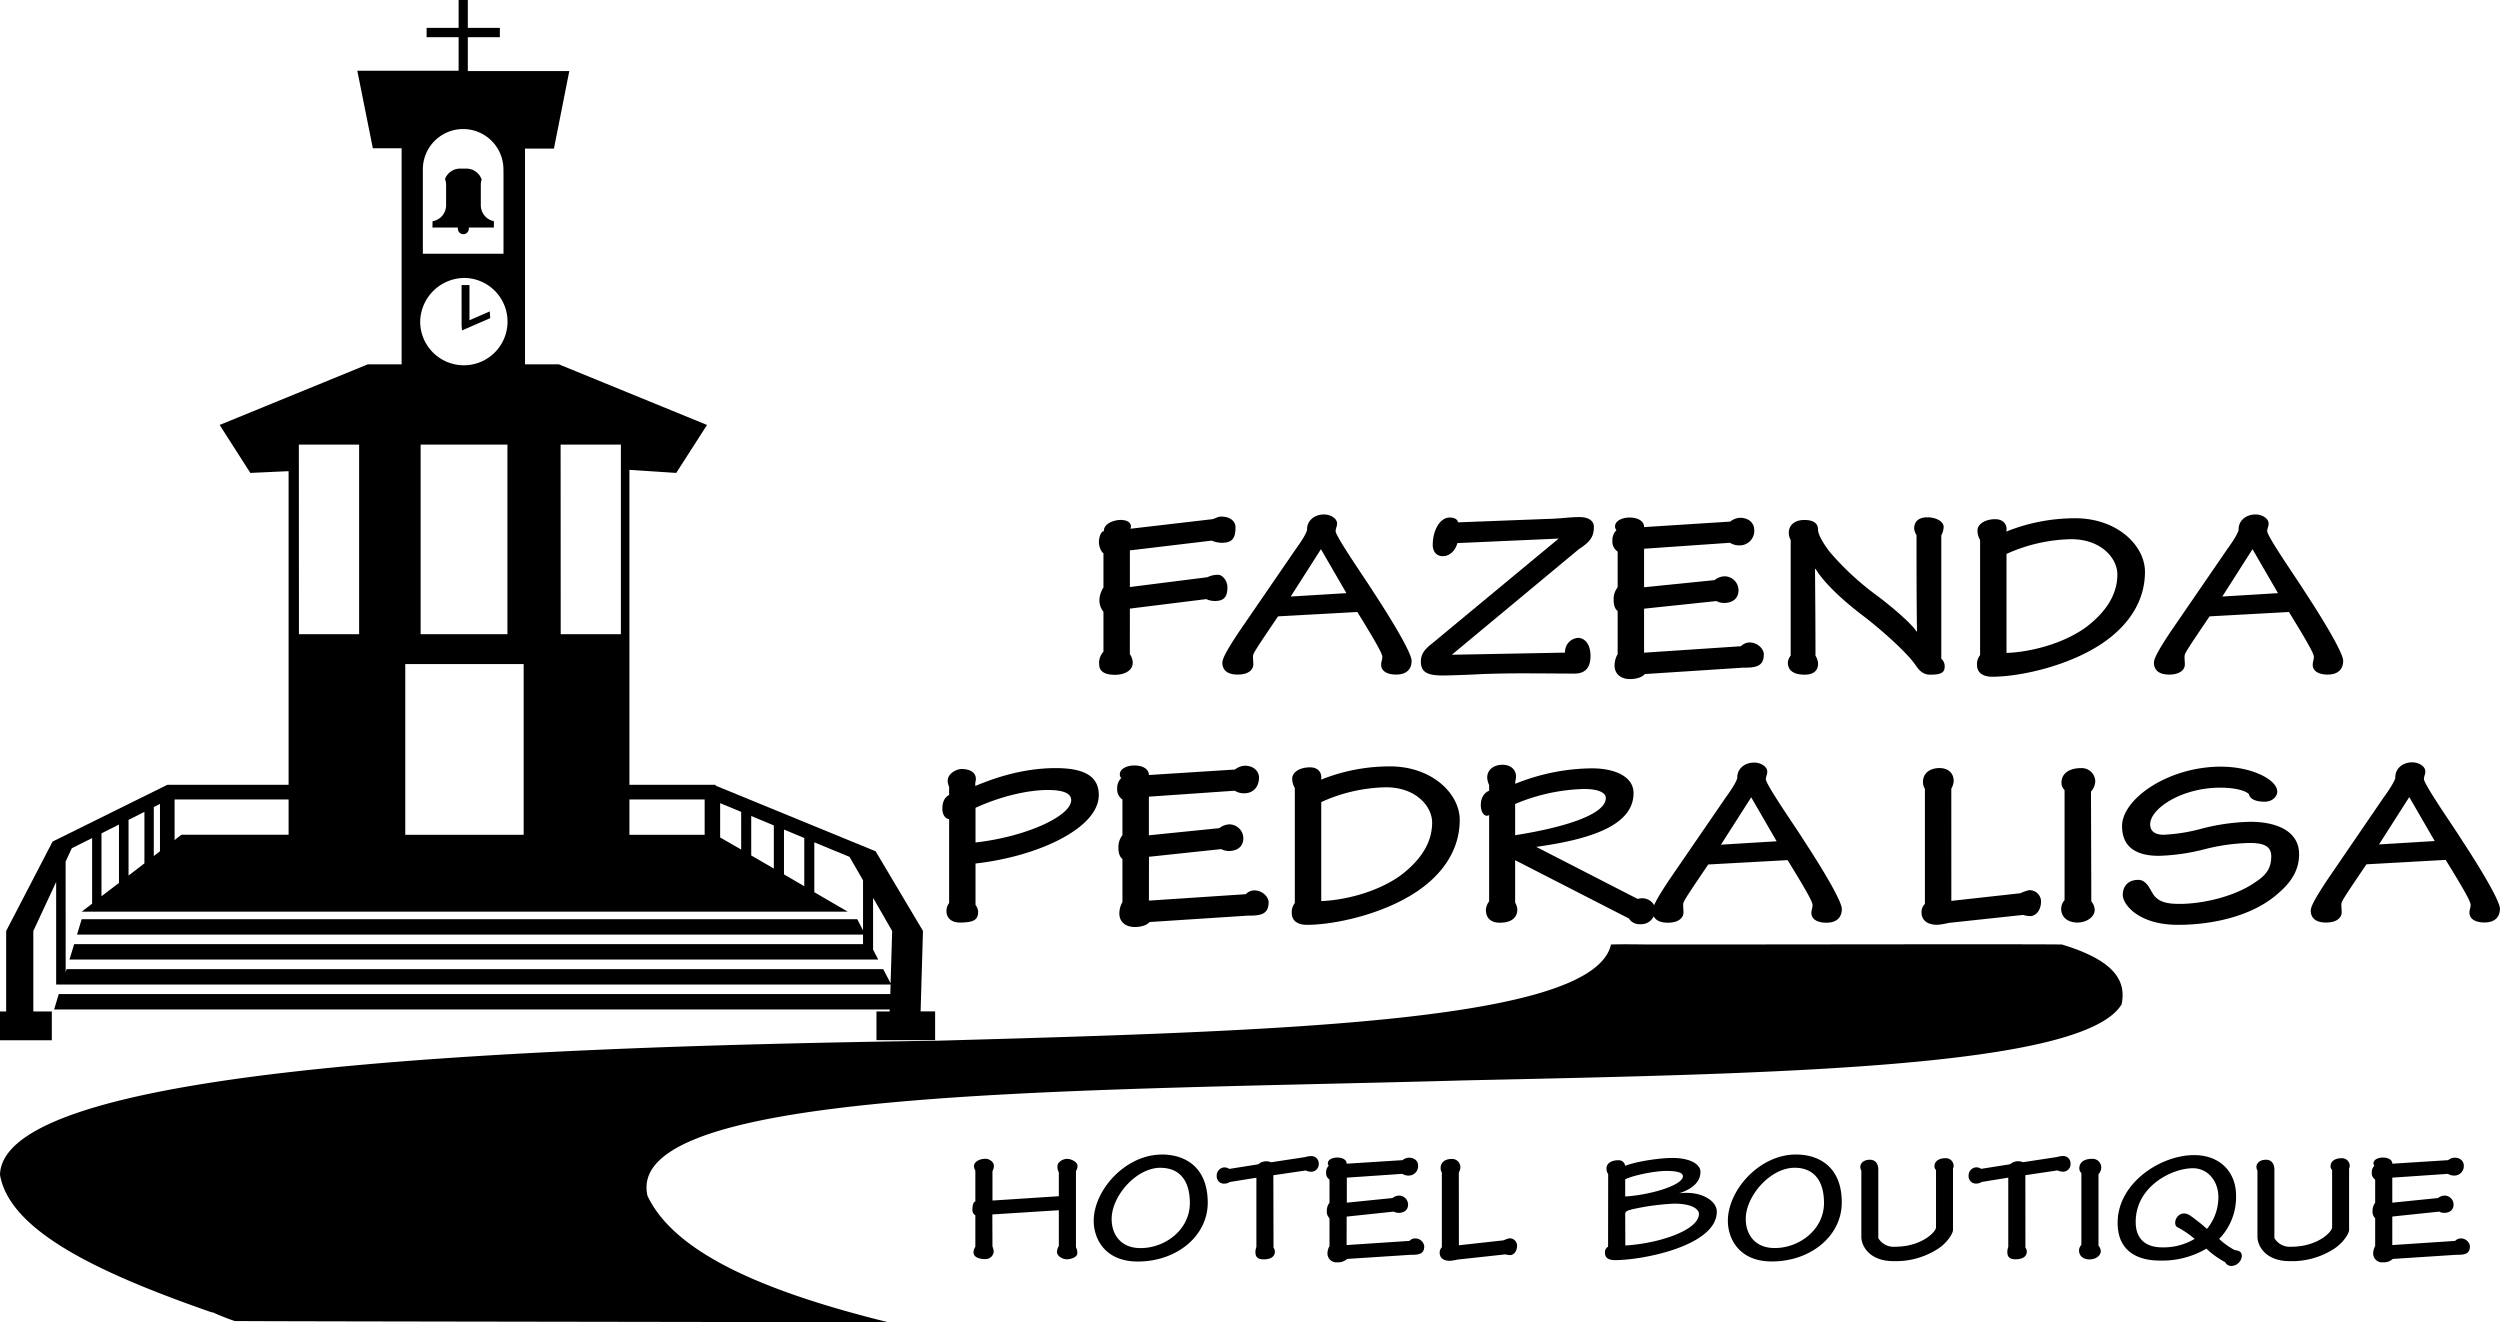<svg xmlns="http://www.w3.org/2000/svg" viewBox="0 0 739.02 390.93"><defs><style>.cls-1{fill-rule:evenodd;}</style></defs><g id="Camada_2" data-name="Camada 2"><g id="Camada_1-2" data-name="Camada 1"><path class="cls-1" d="M127.83,67.27h7.53a1.39,1.39,0,0,0,0,.35,1.61,1.61,0,0,0,3.22,0,2.07,2.07,0,0,0,0-.35H146V65.38a4.79,4.79,0,0,1-3.87-4.69V54.62a4.71,4.71,0,0,1,.26-1.55,4.81,4.81,0,0,0-4.52-3.23H136a4.79,4.79,0,0,0-4.45,3.06,4.73,4.73,0,0,1,.32,1.72v6.07a4.79,4.79,0,0,1-4,4.71Zm8.62,17h2.33v10.4l6-2.62.13,2-8.35,3.63-.11-1.58h0Zm-12.11,47.16H150v56.05H124.34Zm-36,0h17.82v56.05H88.37Zm77.38,0h17.82v56.05H165.75ZM137.6,82.17a12.91,12.91,0,1,1-13.39,12.91A13.15,13.15,0,0,1,137.6,82.17Zm11.24-30.86V75H125V50.06a11.91,11.91,0,1,1,23.82,0ZM219.1,251.14V240l-6.22-2.58v10.14Zm9.65,5.61V244l-6.68-2.78v11.66Zm9,5.23V247.72l-6-2.5v13.26ZM119.8,246.77h35V196.31H119.8Zm66.26-10.44v10.44H208.3V236.33Zm-134.45,12,2-1.57H85.31V236.33H51.61Zm-6.15,4.72,1.83-1.41v-14l-1.83.92ZM38,258.82l4.69-3.6V240L38,242.35ZM30,264.93,35.17,261V243.75L30,246.33ZM19.41,287.4l.27-.92H261.09l2.18,4.2.46-15.47-5.64-9.81v15.33l1.52,2.91H20.54l1.38-4.54h233.2v-2.83H22.77l1.38-4.54H253.41l1.71,3.28V260.22l-4-6.93L240.72,249v14.75l9.89,5.75H24.15l3.08-2.37V247.74l-6,3-1.83,3.94ZM186.06,138.89V232h25.43l.09.26,46.74,19.17.52.22h0l14,23.54-.7,23.78h4.29v8.51H259.09V299H263l0-.6h-247l1.37-4.54H263.18l.09-2.83H16.6V260.71l-6.75,14.5V299h5.47v8.51H0V299H1.82V275.21l13.72-26.43.38-.19L49.45,232H85.31V139.28L74,139.8l-9.07-14.18,43.79-17.92h10V43.82h-8.51L105.62,20.9h29.95V11h-9.46V8.23h9.46V0h2.72V8.23h9.47V11h-9.47v10h30l-4.54,22.92H155.2V107.7h10L209,125.62,199.9,139.8Z"/><path class="cls-1" d="M609.51,279.2c15.35,4.66,19.13,10.55,17.65,17.7-11.42,18.87-103.58,20.49-194.07,22.47-115.3,3.23-249,2.13-241.69,34.11,8.07,17.18,35.44,28.6,71.42,37.45-18.76-.14-174.66-.28-193.42-.42a68.3,68.3,0,0,1-6.5-2.57h-.31C29.19,376.32,2.88,363.9,0,347.28c.84-30.5,138.94-37.68,277.22-39.64,102.25-2.87,193.89-5.59,199-28.44,3.41-.1,7.2-.05,11,0h.12l8.72,0,1.46,0,0,0c29.08,0,102.14-.15,111.93,0"/><path d="M707.18,359.62l13.87-1.46a3.13,3.13,0,0,0,1.46.37c1.6,0,2.79-.83,2.79-2.47a2.7,2.7,0,0,0-2.74-2.64,3.29,3.29,0,0,0-1.87.73l-13.51,1.37v-7.4L723.65,347a3.31,3.31,0,0,0,1.83.51,2.79,2.79,0,0,0,2.83-3c0-1.15-.92-2.29-2.74-2.29a3.32,3.32,0,0,0-1.87.73L707.18,344c.05-.91-.86-1.82-2.78-1.82-1.5,0-2.78.68-2.78,1.69a1,1,0,0,0,.27.73,2.64,2.64,0,0,0-.77,2,2.3,2.3,0,0,0,1,2.1v6.85a3.67,3.67,0,0,0-.77,2.32,2.66,2.66,0,0,0,.77,2.24v8.25a4.42,4.42,0,0,0-.59,2.19,2.62,2.62,0,0,0,2.92,2.6,3.83,3.83,0,0,0,2.87-1l18.93-1.23c2.56.05,3.88-.36,3.88-2.55a2.69,2.69,0,0,0-2.78-2.28,2.41,2.41,0,0,0-1.6.73l-18.57,1.23ZM676.8,372.8a22.86,22.86,0,0,0,12.73-3.37c3-1.78,4.84-4.7,4.88-5.8v-18.2a1.72,1.72,0,0,0,.18-.91,2.27,2.27,0,0,0-2.46-2.14c-1.87,0-3.19.91-3.19,2.32a1.37,1.37,0,0,0,.45,1.14v17c0,1.23-4.15,5.71-12.18,5.71a5.25,5.25,0,0,1-4.88-2.56V345.71c0-1-.36-2.88-2.51-2.88s-3.42,1.51-2.5,3.24v19.49C667.32,368.56,670,372.8,676.8,372.8Zm-28.55-27.46c4.38,0,7.52,3.79,7.52,8.53a14.76,14.76,0,0,1-3.37,9.4,55.5,55.5,0,0,0-4.75-3.79,3.51,3.51,0,0,0-2-.77c-2.42,0-3.33,3.15-2.1,4a27.05,27.05,0,0,1,5.2,3.52,18,18,0,0,1-9.62,2.5c-4.34,0-7.8-2.05-7.8-7.48C631.28,350.82,641.91,345.34,648.25,345.34Zm.32-3.88c-9.9,0-22.58,8.26-22.58,20,0,8.8,6.38,11.18,12.54,11.18a25.87,25.87,0,0,0,13.69-3.52,26.49,26.49,0,0,0,5.56,4,2,2,0,0,0,1.92,1.1,3.18,3.18,0,0,0,3-2.88c0-1.41-1-1.68-2.14-1.82a21.58,21.58,0,0,1-4.56-3.28,17.77,17.77,0,0,0,5-12.6C661.07,346.48,656.28,341.46,648.57,341.46Zm-28.24,5.66a3.14,3.14,0,0,0,.82-2,2.57,2.57,0,0,0-2.74-2.56c-2.28,0-3.74,1-3.74,2.79a1.84,1.84,0,0,0,.6,1.41V368a2.52,2.52,0,0,0-.69,1.64c0,1.6,1.23,2.65,3.1,2.65s3.33-1.14,3.33-2.42a2.69,2.69,0,0,0-.68-1.64Zm-21.62.27,9.53-1.41a3.55,3.55,0,0,0,1.46.37,2.21,2.21,0,0,0,2.37-2.33,2.16,2.16,0,0,0-2.41-2.28,5.13,5.13,0,0,0-1.51.27L598,343.56a3.6,3.6,0,0,0-3.79.6l-8.58,1.36a2.58,2.58,0,0,0-1.46-.45,2.39,2.39,0,0,0-2.23,2.51,2.15,2.15,0,0,0,2.42,2.28,2.55,2.55,0,0,0,1.41-.46l7.89-1.28v20.49a4,4,0,0,0-.27,1.59c0,1.46.87,2.06,2.37,2.06,2.42,0,3.38-1,3.38-2.33a2.11,2.11,0,0,0-.41-1.14Zm-39,25.41a22.86,22.86,0,0,0,12.73-3.37c3-1.78,4.84-4.7,4.88-5.8v-18.2a1.72,1.72,0,0,0,.18-.91,2.27,2.27,0,0,0-2.46-2.14c-1.87,0-3.19.91-3.19,2.32a1.37,1.37,0,0,0,.45,1.14v17c0,1.23-4.15,5.71-12.18,5.71a5.25,5.25,0,0,1-4.88-2.56V345.71c0-1-.36-2.88-2.51-2.88s-3.42,1.51-2.5,3.24v19.49C550.22,368.56,552.86,372.8,559.7,372.8Zm-29.19-27.6c5.29,0,8.67,3.38,8.67,10.41,0,7.84-7.26,13.32-14.56,13.32-6.15,0-8.57-4.34-8.57-8.58C516.05,353.55,523.3,345.2,530.51,345.2Zm.36-3.92c-10.72,0-20.11,10.49-20.11,19.62,0,5.06,3.14,12,13,12,11.36,0,20.67-7.44,20.67-17.43C544.47,345.11,537.9,341.28,530.87,341.28ZM480.42,359c0-.82.32-1.05,2-1.5a69.66,69.66,0,0,1,12.5-1.69c5.57,0,7.3,1.82,7.3,3,0,5-12.36,8.85-21.76,9.36Zm0-10.4c2.69-1.28,8.94-2.46,12.14-2.46,3.92,0,4.92.73,4.92,1.55,0,2.78-10.08,5.61-17.06,6Zm-5.06,19.94a1.86,1.86,0,0,0-.92,1.77c0,1.51,1,2.19,3,2.19,8.35,0,30.06-4.28,30.06-14.32,0-3.06-4-5.56-8.85-5.56a20.65,20.65,0,0,0-2.28.13v0c4.34-1.42,6.3-3.65,6.3-6.34,0-2.29-3.15-4.11-8.26-4.11-4.06,0-10.9,1.09-14,2.33a1.9,1.9,0,0,0-2.1-1.65c-1.6,0-3.42.69-3.42,2.42a3,3,0,0,0,.5,1.69Zm-44.12-21.95a3.5,3.5,0,0,0,.46-1.41A2.46,2.46,0,0,0,429,342.6c-1.41,0-3.14.69-3.14,2.7a2.45,2.45,0,0,0,.36,1.32V368.7a2.23,2.23,0,0,0-.64,1.59c0,1.6,1.14,2.42,3.06,2.42a14,14,0,0,0,2.14-.36L445,370.8a5.85,5.85,0,0,0,1.41.22c.87,0,2.05-.86,2.05-2.87a2.2,2.2,0,0,0-2.28-2.1,8.15,8.15,0,0,0-1.69.6l-13.23,1.46Zm-33.16,13.05L412,358.16a3.13,3.13,0,0,0,1.46.37c1.6,0,2.78-.83,2.78-2.47a2.69,2.69,0,0,0-2.74-2.64,3.34,3.34,0,0,0-1.87.73l-13.5,1.37v-7.4L414.55,347a3.28,3.28,0,0,0,1.82.51,2.79,2.79,0,0,0,2.83-3c0-1.15-.91-2.29-2.74-2.29a3.34,3.34,0,0,0-1.87.73L398.08,344c.05-.91-.87-1.82-2.78-1.82-1.51,0-2.78.68-2.78,1.69a1,1,0,0,0,.27.73,2.64,2.64,0,0,0-.78,2,2.31,2.31,0,0,0,1,2.1v6.85a3.61,3.61,0,0,0-.78,2.32,2.66,2.66,0,0,0,.78,2.24v8.25a4.32,4.32,0,0,0-.6,2.19,2.63,2.63,0,0,0,2.92,2.6,3.84,3.84,0,0,0,2.88-1l18.93-1.23c2.55.05,3.88-.36,3.88-2.55a2.69,2.69,0,0,0-2.79-2.28,2.36,2.36,0,0,0-1.59.73l-18.57,1.23Zm-21.67-12.23L386,346a3.46,3.46,0,0,0,1.46.37,2.22,2.22,0,0,0,2.37-2.33,2.17,2.17,0,0,0-2.42-2.28,5.13,5.13,0,0,0-1.51.27l-10.17,1.55a3.58,3.58,0,0,0-3.78.6l-8.58,1.36a2.58,2.58,0,0,0-1.46-.45,2.4,2.4,0,0,0-2.24,2.51,2.15,2.15,0,0,0,2.42,2.28,2.58,2.58,0,0,0,1.42-.46l7.89-1.28v20.49a4,4,0,0,0-.28,1.59c0,1.46.87,2.06,2.38,2.06,2.41,0,3.37-1,3.37-2.33a2,2,0,0,0-.41-1.14Zm-33.34-2.19c5.29,0,8.66,3.38,8.66,10.41,0,7.84-7.25,13.32-14.55,13.32-6.16,0-8.57-4.34-8.57-8.58C328.61,353.55,335.86,345.2,343.07,345.2Zm.36-3.92c-10.72,0-20.12,10.49-20.12,19.62,0,5.06,3.15,12,13.05,12,11.36,0,20.66-7.44,20.66-17.43C357,345.11,350.46,341.28,343.43,341.28ZM293.34,359,313,357.75v10.58a3.53,3.53,0,0,0-.55,1.74c0,1.23,1.64,2.19,2.92,2.19,1.51-.05,3.1-.73,3.1-1.78a3.58,3.58,0,0,0-.41-1.78V346.16a2.7,2.7,0,0,0,.46-1.59c0-1-1.78-2-3.06-2s-2.87.92-2.87,2.19a3.22,3.22,0,0,0,.41,1.78v7.07l-19.62,1.28v-8.71a2.85,2.85,0,0,0,.41-1.64c0-1.05-1.37-2-2.42-2-2,0-3.46,1-3.46,2.19a3.35,3.35,0,0,0,.41,1.33v9.12c-.59.09-.87,1.14-.87,2.6a1.75,1.75,0,0,0,.87,1.46v9.31a3.27,3.27,0,0,0-.55,1.64c0,1,.91,2,3.42,2a2.41,2.41,0,0,0,2.56-2.15,5.1,5.1,0,0,0-.37-1.59ZM656.93,176.34l8.93-14,7.53,13Zm19.7,4.57c6.11,9.92,7.38,12.45,7.38,13.3,0,.7-.35,1.4-.35,2.32,0,1.76,1.62,2.88,4.43,2.88,3.1,0,4.57-1.62,4.57-4.08,0-2-4.5-10-11.46-20.6-1.76-2.89-11-16.11-11-17.73,0-.77.42-1.34.42-2.25,0-1.48-1.9-2.67-3.87-2.67-3,0-5.14,2-5,4.64-.35,1.05-1.12,2.53-3.51,5.84l-16.6,24.19c-3.31,5-4.92,7.81-4.92,9.15,0,1.75,1,3.51,4.5,3.51s4.64-1.68,4.64-3c0-.85-.14-1.83-.07-2.6s1.2-2.47,7.38-11.61Zm-83.49-17.16a48.37,48.37,0,0,1,19.13-4.36c8.93,0,13.64,5.7,13.64,10.41,0,6.47-3.93,11.54-9.28,15.62-7.1,5.13-17,7.38-23.49,7.59Zm-8.72,32.78c0,2.39,1.83,3.52,4.5,3.52,7.88,0,22.29-3,32.49-9.85,7.53-5.07,12.66-12.24,12.66-21.17,0-7.74-8.16-15.83-20.61-15.83a54.62,54.62,0,0,0-20.39,3.94c.42-1.76-.64-3.66-3.24-3.66-3.16,0-5.27,1.55-5.27,3.31a5.32,5.32,0,0,0,.77,2.81v34.05A4.27,4.27,0,0,0,584.42,196.53Zm-55.08-2.74a3.89,3.89,0,0,0-.84,2c0,2.74,2.18,3.65,5,3.65,2.54,0,3.94-1.19,3.94-3.23a5,5,0,0,0-.77-2.39c0-8.66-.07-17.24-.14-25.68l.21.07c2,3.38,6.75,8.3,13.78,13.65,5.56,4.22,12.74,10.69,15.34,14.21,1.19,1.69,2.25,3.37,4.71,3.37,3,0,4.29-.49,4.29-2.39a2.89,2.89,0,0,0-1-2.32V158.27a5.79,5.79,0,0,0,.7-2.46c0-1.83-2.53-2.89-4.78-2.89s-3.94.92-3.94,3.38a5,5,0,0,0,.7,1.9c0,9.77,0,19.2.14,28.48h-.14c-1.26-2-6-6.33-11.6-10.55a82.47,82.47,0,0,1-14.07-13c-1.83-2.39-3.45-5.06-3.45-6.61s-1-2.81-4-2.81c-3.3,0-4.64,1.89-4.64,3.72a4.36,4.36,0,0,0,.56,2.18ZM486,179.93l21.38-2.25a4.87,4.87,0,0,0,2.25.56c2.46,0,4.29-1.26,4.29-3.8a4.16,4.16,0,0,0-4.22-4.08,5.12,5.12,0,0,0-2.88,1.13L486,173.6V162.21l25.39-1.76a5.1,5.1,0,0,0,2.81.77,4.29,4.29,0,0,0,4.36-4.64c0-1.76-1.4-3.52-4.22-3.52a5.05,5.05,0,0,0-2.88,1.13L486,155.81c.07-1.41-1.34-2.82-4.29-2.82-2.32,0-4.29,1.06-4.29,2.6a1.6,1.6,0,0,0,.42,1.13,4.1,4.1,0,0,0-1.2,3.09,3.56,3.56,0,0,0,1.55,3.24V173.6a5.69,5.69,0,0,0-1.19,3.59c0,1.69.35,2.74,1.19,3.44v12.73a6.77,6.77,0,0,0-.91,3.38c0,2.74,2.18,4,4.5,4s3.8-.7,4.43-1.48l29.19-1.9c3.94.07,6-.56,6-3.94,0-1.54-1.76-3.51-4.29-3.51a3.72,3.72,0,0,0-2.47,1.12L486,192.94Zm-25.25-20.72-37.28,30.9c-2.6,2-3.45,3.44-3.45,5.48,0,3.32,2.25,4.09,6.61,4.09,1,0,6.19-.14,10.13-.35s9.64-.28,12.87-.28c6.4,0,13.3.07,15.83.07,2.81,0,4.71-1.41,4.71-5.22,0-4-2.18-5.34-3.59-5.34a4.11,4.11,0,0,0-3.93,4.36l-33.48.63,37.63-31.27c3.51-2.25,4.36-3.87,4.36-6.55,0-1.75-1.55-2.88-4.22-2.88-3,0-5.77.49-9.85.56l-26.09,1c-.15-.79-.85-1.42-2.47-1.42-2.88,0-5,3.8-5,8.09,0,1.64.84,3.33,3,3.33,1.76,0,3.59-1.34,4.29-3.87Zm-79.2,17.13,8.93-14,7.53,13Zm19.69,4.57c6.12,9.92,7.39,12.45,7.39,13.3,0,.7-.35,1.4-.35,2.32,0,1.76,1.62,2.88,4.43,2.88,3.09,0,4.57-1.62,4.57-4.08,0-2-4.5-10-11.46-20.6-1.76-2.89-11-16.11-11-17.73,0-.77.43-1.34.43-2.25,0-1.48-1.9-2.67-3.87-2.67-3,0-5.14,2-5,4.64-.35,1.05-1.12,2.53-3.51,5.84l-16.6,24.19c-3.31,5-4.93,7.81-4.93,9.15,0,1.75,1,3.51,4.51,3.51s4.64-1.68,4.64-3c0-.85-.14-1.83-.07-2.6s1.19-2.47,7.38-11.61Zm-67.24-1,22.58-2.81a6.12,6.12,0,0,0,2.53.56c2.68,0,3.73-1.2,3.73-4.08,0-1.69-1.27-3.66-2.81-3.66a6.84,6.84,0,0,0-3.1.71L334,173.53V162.7l24.2-2.89a7.45,7.45,0,0,0,2.95.64c2.89,0,4.08-1.06,4.08-4.57,0-1.76-1.54-3.17-4.22-3.17-1.19,0-1.76.63-2.67.77l-24.2,2.82c.64-1.41-.56-2.6-2.81-2.6s-5.13,1.19-5,3.3c-.92.07-1.48,1.83-1.48,3.31,0,1.33.77,3,1.34,3.23v10.13a7.24,7.24,0,0,0-1.2,3.73,5.35,5.35,0,0,0,1.2,3.44v11.82a4.73,4.73,0,0,0-1.27,3.66c0,2.11,1.55,3.16,4.71,3.16,2.75,0,5.21-1.26,5.21-3.51a4.55,4.55,0,0,0-.85-2.61Zm369.26,69.71,8.94-14,7.52,13Zm19.7,4.57c6.12,9.92,7.38,12.45,7.38,13.29s-.35,1.41-.35,2.32c0,1.76,1.62,2.89,4.43,2.89,3.1,0,4.58-1.62,4.58-4.08,0-2-4.51-10-11.47-20.61-1.76-2.89-11-16.11-11-17.73,0-.77.42-1.33.42-2.25,0-1.47-1.9-2.67-3.87-2.67-3,0-5.13,2-5,4.64-.35,1.06-1.13,2.53-3.52,5.84L688,260.05c-3.3,5-4.92,7.8-4.92,9.14,0,1.76,1,3.52,4.5,3.52s4.64-1.69,4.64-3c0-.84-.14-1.83-.07-2.6s1.2-2.46,7.39-11.61Zm-66.33-27.57c-15.75,0-29.33,9.56-29.33,17.58,0,6.4,4.43,8.79,10.9,8.79a60.75,60.75,0,0,0,13.3-1.9,58.58,58.58,0,0,1,13.5-1.9c4.29,0,6.4,1,6.4,3.94,0,3.24-1.19,5.42-4.85,7.74-5.63,3.94-14.91,6.33-22.3,6.33-3.86,0-6-.63-7.52-2.53-1.13-1.48-2-4.57-4.64-4.57-2.82,0-4.58,1.68-4.58,4.5,0,2.6,4.44,8.79,16.32,8.79,10.9,0,22.51-2.88,29.68-9.36,3.87-3.3,6.12-6.89,6.12-11.53,0-6.75-6.54-9.57-14.42-9.57a62,62,0,0,0-14.27,2,52.09,52.09,0,0,1-11.33,1.83c-2.18,0-4-.77-4-3.09,0-4.64,9.29-10.83,20.75-10.83,4.22,0,7.39.84,8.44,1.9.21,1.19,1.55,2.25,4.64,2.25,2.33,0,3.73-1.55,3.73-3C673.18,230.5,665.66,226.64,656.65,226.64ZM618.11,234a4.89,4.89,0,0,0,1.27-3,4,4,0,0,0-4.22-3.94c-3.52,0-5.77,1.62-5.77,4.29a2.88,2.88,0,0,0,.91,2.18V266.1a3.88,3.88,0,0,0-1,2.53c0,2.46,1.9,4.08,4.78,4.08s5.13-1.76,5.13-3.73a4.1,4.1,0,0,0-1-2.53Zm-41.29-.84a5.77,5.77,0,0,0,.71-2.18c0-2.89-2.11-3.94-4.22-3.94s-4.86,1-4.86,4.15a3.65,3.65,0,0,0,.57,2v34a3.41,3.41,0,0,0-1,2.46c0,2.46,1.76,3.73,4.71,3.73a21.49,21.49,0,0,0,3.31-.56L598,270.46a8.85,8.85,0,0,0,2.18.35c1.34,0,3.17-1.34,3.17-4.43a3.4,3.4,0,0,0-3.52-3.24,12.79,12.79,0,0,0-2.6.91l-20.4,2.26Zm-68.09,16.53,8.94-14,7.52,13Zm19.7,4.57c6.12,9.92,7.38,12.45,7.38,13.29s-.35,1.41-.35,2.32c0,1.76,1.62,2.89,4.43,2.89,3.1,0,4.57-1.62,4.57-4.08,0-2-4.5-10-11.46-20.61-1.76-2.89-11-16.11-11-17.73,0-.77.42-1.33.42-2.25,0-1.47-1.9-2.67-3.87-2.67-3,0-5.13,2-5,4.64-.36,1.06-1.13,2.53-3.52,5.84l-16.6,24.2c-3.3,5-4.92,7.8-4.92,9.14,0,1.76,1,3.52,4.5,3.52s4.64-1.69,4.64-3c0-.84-.14-1.83-.07-2.6s1.2-2.46,7.39-11.61Zm-80.54-16.6a55.86,55.86,0,0,1,20.4-4.43c4,0,6.4,1,6.4,2.67,0,4.92-12.38,8.72-26.8,11Zm-8.65,31.23c0,2.39,1.34,3.87,4.15,3.87s5.14-1.06,5.14-3.94a4.5,4.5,0,0,0-.64-2V254.28l33.62,17.23a3.69,3.69,0,0,0,3.38,1.69,4.11,4.11,0,0,0,4.36-4.29c0-2.46-2.81-3.94-5.13-3.17l-30-15.4c16.81-2.32,28.77-6.61,28.77-15.9,0-4.78-5.34-7.31-12.31-7.31a61.44,61.44,0,0,0-22.65,4.57v-.77c.85-2.75-.84-4.86-3.79-4.86-2.33,0-4.51,1.27-4.51,3.8a5.87,5.87,0,0,0,.57,2.18v1.69c-1.34.56-2.46,1.9-2.46,4.29,0,1.83.84,3.1,1.75,3.1a1.06,1.06,0,0,0,.71-.21v25.53A4.64,4.64,0,0,0,439.24,268.84Zm-48.67-31.79a48.22,48.22,0,0,1,19.13-4.37c8.94,0,13.65,5.7,13.65,10.42,0,6.47-3.94,11.53-9.29,15.61-7.1,5.13-17,7.39-23.49,7.6Zm-8.72,32.77c0,2.39,1.83,3.52,4.5,3.52,7.88,0,22.3-3,32.5-9.85,7.52-5.06,12.66-12.24,12.66-21.17,0-7.74-8.16-15.82-20.61-15.82a54.63,54.63,0,0,0-20.4,3.93c.42-1.75-.63-3.65-3.23-3.65-3.17,0-5.28,1.54-5.28,3.3a5.39,5.39,0,0,0,.77,2.82v34A4.29,4.29,0,0,0,381.85,269.82Zm-42.2-16.6L361,251a4.87,4.87,0,0,0,2.25.56c2.46,0,4.29-1.26,4.29-3.79a4.16,4.16,0,0,0-4.22-4.08,5.11,5.11,0,0,0-2.88,1.12l-20.82,2.11V235.5L365,233.74a5.1,5.1,0,0,0,2.81.77c2.61,0,4.36-1.89,4.36-4.64,0-1.76-1.4-3.52-4.22-3.52a5.12,5.12,0,0,0-2.88,1.13l-25.46,1.62c.07-1.41-1.34-2.82-4.29-2.82-2.32,0-4.29,1.06-4.29,2.61a1.59,1.59,0,0,0,.42,1.12,4.1,4.1,0,0,0-1.2,3.1,3.58,3.58,0,0,0,1.55,3.23v10.55a5.71,5.71,0,0,0-1.19,3.59c0,1.69.35,2.74,1.19,3.45v12.73a6.73,6.73,0,0,0-.91,3.37c0,2.75,2.18,4,4.5,4s3.8-.7,4.43-1.47l29.19-1.9c3.94.07,6-.57,6-3.94,0-1.55-1.76-3.52-4.29-3.52a3.63,3.63,0,0,0-2.46,1.13l-28.63,1.9ZM288.37,238.8c7-3.23,15.13-5.27,21.39-5.27,4.71,0,6.89,1.05,6.89,3,0,4.65-13.08,10.77-28.28,12.52Zm-8.58,30.6c0,1.76,1.27,3.31,3.94,3.31,4.36,0,5.42-.92,5.42-3.31a4.1,4.1,0,0,0-.78-1.9V255.26c18-2,36.44-10.27,36.44-20.25,0-5.42-4.08-7.95-12.73-7.95-10.76,0-19.63,3.59-23.78,5.27v-1c.71-2.32-.77-4-4.08-4-1.47,0-4.07,1.34-4.07,3.45a4.45,4.45,0,0,0,.42,1.83V235c-1.2.63-2,1.82-2,4.08,0,1.75.84,2.88,2,3.09v24.76A3.77,3.77,0,0,0,279.79,269.4Z"/></g></g></svg>
